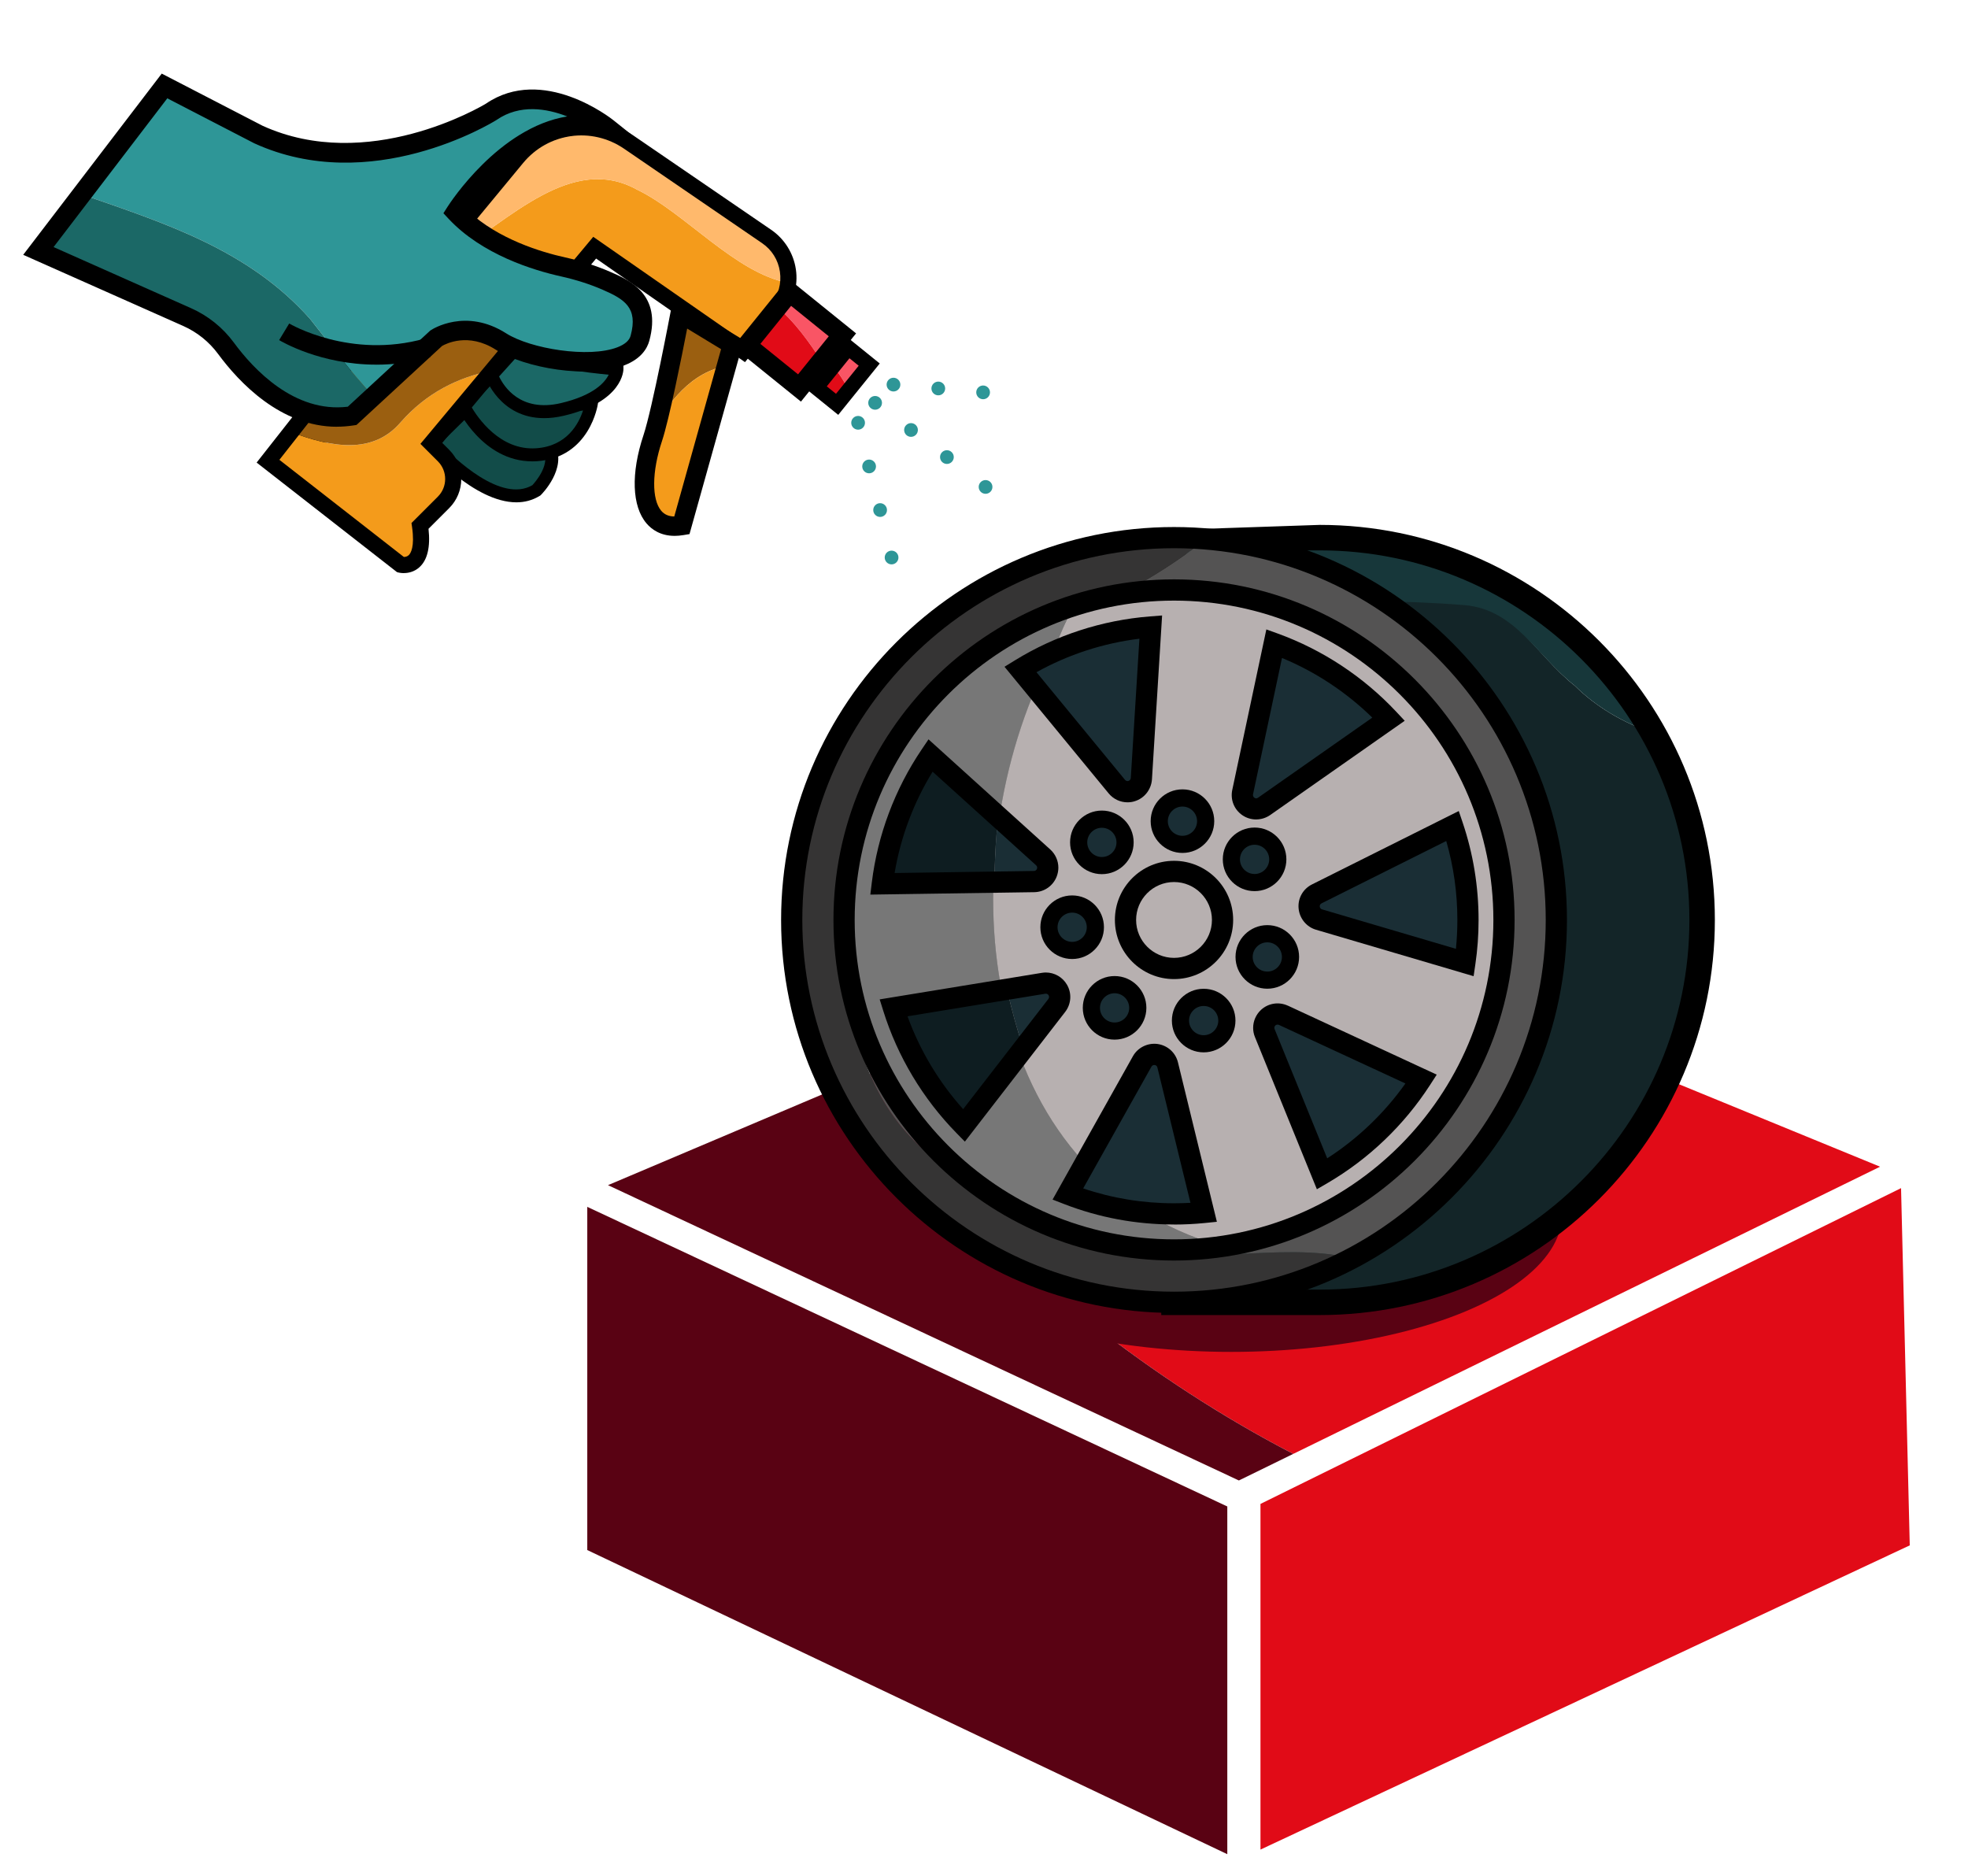 <?xml version="1.0" encoding="UTF-8"?>
<svg id="Capa_1" data-name="Capa 1" xmlns="http://www.w3.org/2000/svg" viewBox="0 0 642 612">
  <defs>
    <style>
      .cls-1 {
        fill: #17373a;
      }

      .cls-2 {
        fill: #fff;
      }

      .cls-3 {
        fill: #545353;
      }

      .cls-4 {
        fill: #b7b0b0;
      }

      .cls-5 {
        fill: #777;
      }

      .cls-6 {
        fill: #9b5f10;
      }

      .cls-7 {
        fill: #132528;
      }

      .cls-8 {
        fill: #e10b17;
      }

      .cls-9 {
        fill: #f49b1b;
      }

      .cls-10 {
        fill: #0e1d21;
      }

      .cls-11 {
        fill: #2e9697;
      }

      .cls-12 {
        fill: #f95565;
      }

      .cls-13 {
        fill: #353434;
      }

      .cls-14 {
        fill: #1b6866;
      }

      .cls-15 {
        fill: #590213;
      }

      .cls-16 {
        fill: #ffb96c;
      }

      .cls-17 {
        fill: #1a2e35;
      }

      .cls-18 {
        fill: #124c49;
      }
    </style>
  </defs>
  <polygon class="cls-8" points="411.19 603.34 623 504.1 620.16 387.57 411.19 490.58 411.19 603.34"/>
  <path class="cls-8" d="m409.68,297.07l-110.89,46.98c7.15,33.81,29.43,65.14,56.74,87.19,21.04,16.56,43.25,31.01,66.36,43.02l191.43-93.68-203.63-83.5Z"/>
  <path class="cls-15" d="m343.64,454.61l60.5,28.32.38-.18,17.36-8.49c-23.11-12-45.32-26.46-66.36-43.02-27.3-22.05-49.58-53.38-56.74-87.19l-100.44,42.55,145.31,68.02Z"/>
  <polygon class="cls-15" points="400.37 604.84 400.37 491.41 191.58 393.68 191.58 505.63 400.37 604.84"/>
  <g>
    <line class="cls-2" x1="95.73" y1="140.21" x2="134.91" y2="170.49"/>
    <rect x="112.15" y="130.59" width="6.33" height="49.52" transform="translate(-78.12 151.61) rotate(-52.31)"/>
  </g>
  <path class="cls-9" d="m130.69,137.78c-9.12,10.64-22.63,8.14-35.78,3.14l-7.48,9.52,43.26,33.76s8.44,2.11,6.33-12.66l7.67-7.67c4.22-4.22,4.22-11.05,0-15.27l-3.97-3.97,19.79-23.71c-10.95,2.08-21.41,7.24-29.81,16.85Z"/>
  <path class="cls-6" d="m160.23,106.12c-17.95,2.76-33.64,11.84-50.02,16.02l-11.18,13.52-4.13,5.25c13.15,4.99,26.66,7.5,35.78-3.14,8.41-9.61,18.86-14.77,29.81-16.85l12.32-14.76c-3.92-.87-8.06-.95-12.59-.04Z"/>
  <path class="cls-9" d="m207.71,61.81c-21.1-11.61-41.15,9.5-61.2,22.16-2.38,1.78-5.01,2.96-7.8,3.69l-28.5,34.49c16.38-4.18,32.07-13.26,50.02-16.02,4.53-.91,8.67-.83,12.59.04l21.17-25.36,48.54,33.76,11.04-13.67c2.08-2.58,3.23-5.59,3.53-8.64-17.26-3.18-33.84-23.05-49.39-30.45Z"/>
  <path class="cls-18" d="m151.44,134.13l-10.72,10.5s20.57,23.74,34.29,15.3c0,0,7.39-7.39,4.22-13.72l-26.17-15.33-1.62,3.24Z"/>
  <path d="m168.45,163.86c-13.68,0-28.59-16.98-29.33-17.84l-1.3-1.5,11.89-11.65,2.47-4.94,28.65,16.78.28.56c3.8,7.6-4.27,15.81-4.62,16.15l-.18.18-.21.13c-2.43,1.5-5.03,2.13-7.66,2.13Zm-24.8-19.15c4.58,4.8,19.83,19.48,30.02,13.56.93-1.01,5.5-6.24,3.89-10.58l-23.63-13.84-.77,1.54-9.51,9.32Z"/>
  <path class="cls-18" d="m151.03,132.1s8.15,17.28,23.97,16.22c15.83-1.06,17.94-16.88,17.94-16.88,0,0-22.16,3.17-24.27-4.22-2.11-7.39-8.32-4.85-8.32-4.85l-9.32,9.72Z"/>
  <path d="m173.59,150.49c-16.03,0-24.12-16.75-24.46-17.48l-.62-1.31,10.63-11.09.42-.17c.35-.14,3.48-1.34,6.61.18,2.17,1.05,3.7,3.09,4.54,6.04,1.09,3.82,13.74,3.88,21.94,2.71l2.76-.39-.37,2.76c-.02.18-2.54,17.55-19.89,18.71-.53.04-1.05.05-1.56.05Zm-19.97-18.03c2.16,3.75,9.47,14.55,21.25,13.77,10.17-.68,13.98-8.16,15.32-12.32-6.98.7-21.45,1.21-23.54-6.1-.5-1.73-1.27-2.87-2.3-3.39-1.06-.53-2.25-.34-2.84-.19l-7.88,8.23Z"/>
  <path class="cls-14" d="m160.35,122.38s5.16,15.4,23.09,11.18c17.94-4.22,17.83-13.2,17.83-13.2,0,0-24.35-1.9-33.22-6.48l-7.7,8.51Z"/>
  <path d="m177.49,136.4c-14.48,0-19.09-13.2-19.14-13.35l-.39-1.17,9.62-10.63,1.44.75c8.39,4.33,32.18,6.23,32.42,6.25l1.92.15.02,1.93c0,.44-.09,10.73-19.45,15.28-2.34.55-4.48.79-6.44.79Zm-14.68-13.6c1.5,3.18,6.91,11.81,20.15,8.7,10.81-2.54,14.41-6.81,15.61-9.27-6.17-.59-21.89-2.37-30-5.79l-5.76,6.37Z"/>
  <path class="cls-16" d="m250.08,77.14l-45-30.79c-11.66-7.97-27.47-5.75-36.47,5.14l-29.9,36.17c2.79-.73,5.42-1.91,7.8-3.69,20.05-12.66,40.09-33.76,61.2-22.16,15.55,7.4,32.13,27.27,49.39,30.45.57-5.73-1.88-11.61-7.02-15.12Z"/>
  <path d="m131.75,186.95c-.9,0-1.54-.15-1.7-.18l-.54-.14-45.79-35.74,13.28-16.9,69.58-84.18c9.93-12.02,27.12-14.44,39.99-5.64l45,30.79c4.36,2.98,7.3,7.69,8.06,12.91.77,5.22-.7,10.58-4.02,14.68l-12.58,15.58-48.57-33.79-50.19,60.13,2.27,2.27c2.54,2.54,3.93,5.91,3.93,9.5s-1.4,6.96-3.93,9.5l-6.75,6.75c.65,5.96-.35,10.18-2.97,12.54-1.74,1.57-3.71,1.91-5.09,1.91Zm-40.61-36.96l40.6,31.69c.42,0,1.07-.09,1.6-.59.63-.6,2-2.68,1.08-9.17l-.19-1.31,8.6-8.6c1.54-1.54,2.39-3.59,2.39-5.77s-.85-4.23-2.39-5.77l-5.68-5.68,56.38-67.54,48.5,33.74,9.49-11.76c2.43-3.01,3.46-6.77,2.9-10.6-.56-3.83-2.63-7.14-5.82-9.32l-45-30.79c-10.6-7.25-24.76-5.25-32.94,4.64l-69.56,84.16-9.95,12.66Z"/>
  <path class="cls-11" d="m197.73,91.56c-4.52-1.96-9.24-3.42-14.05-4.48-8.69-1.93-24.71-6.8-35.05-17.88,0,0,22.16-34.82,49.59-27.43,0,0-21.1-16.88-37.98-5.28,0,0-39.04,24.27-75.97,7.39l-30.6-15.83-27.03,35.35c27.23,9.42,54.5,18.1,74.51,40.62,6.64,8.3,13.28,17.47,20.68,25.22l20.47-18.89s9.5-6.33,21.1,1.06c11.61,7.39,42.2,10.55,45.37-1.06,3.18-11.66-3.45-15.49-11.03-18.78Z"/>
  <path class="cls-14" d="m26.63,63.4l-14.12,18.46,48.54,21.57c5.03,2.24,9.39,5.74,12.66,10.17,6.84,9.29,21.58,25.08,41.15,22.07l6.96-6.43c-7.4-7.76-14.04-16.93-20.68-25.22-20.02-22.52-47.29-31.19-74.51-40.62Z"/>
  <path d="m109.93,139.21c-18.37,0-31.98-14.52-38.77-23.73-2.93-3.98-6.87-7.14-11.39-9.15L7.57,83.12,52.76,24.01l32.89,17.01c34.29,15.62,71.25-6.22,72.86-7.2,18.59-12.7,40.75,4.71,41.68,5.46l11.84,9.47-14.64-3.94c-21.11-5.69-39.51,16.92-44.66,24.01,9.77,9.2,23.83,13.42,31.63,15.15,5.25,1.16,10.17,2.74,14.63,4.67,6.34,2.75,16.96,7.36,12.83,22.52-.68,2.48-2.63,5.88-8.12,8-11.71,4.53-32.55.91-42-5.11-8.96-5.7-16.28-1.89-17.48-1.2l-27.92,25.77-.96.15c-1.85.28-3.65.42-5.41.42ZM17.47,80.59l44.88,19.95c5.53,2.46,10.34,6.33,13.92,11.19,6.47,8.79,19.81,23.04,37.18,20.94l26.89-24.82.21-.14c.46-.31,11.36-7.38,24.56,1.02,7.93,5.05,26.97,8.16,36.32,4.55,2.42-.94,3.87-2.2,4.29-3.77,2.5-9.18-2.03-11.92-9.24-15.05-4.09-1.77-8.63-3.22-13.48-4.3-9.01-2-25.75-7.1-36.68-18.81l-1.67-1.79,1.32-2.07c.8-1.25,16.77-25.93,39.07-29.51-6.75-2.64-15.48-4.06-23,1.11l-.12.08c-1.65,1.03-40.92,24.96-78.96,7.58l-.14-.07-28.24-14.61-37.1,48.52Z"/>
  <path class="cls-12" d="m267.95,117.73l6.87-8.5-17.21-13.91-3.96,4.9c5.58,4.82,10.14,11.07,14.3,17.51Z"/>
  <path class="cls-8" d="m253.65,100.22l-10.04,12.43,17.21,13.91,7.13-8.83c-4.17-6.44-8.73-12.69-14.3-17.51Z"/>
  <path d="m261.29,131.01l-22.14-17.88,17.98-22.26,22.14,17.88-17.98,22.25Zm-13.24-18.83l12.29,9.93,10.02-12.41-12.29-9.93-10.02,12.41Z"/>
  <path class="cls-12" d="m276.74,113.43l-4.98,6.17c2.08,2.26,3.74,4.89,5.02,7.72l6.78-8.39-6.81-5.5Z"/>
  <path class="cls-8" d="m266.27,126.4l6.81,5.5,3.69-4.57c-1.28-2.83-2.94-5.47-5.02-7.72l-5.48,6.79Z"/>
  <path d="m273.45,135.33l-10.61-8.57,13.54-16.76,10.61,8.57-13.54,16.76Zm-3.74-9.3l3.01,2.43,7.4-9.16-3.01-2.43-7.4,9.16Z"/>
  <path class="cls-6" d="m235.35,119.7l2.59-9.27-17.02-10.33s-6.01,31.89-8.99,40.85c-.31.94-.6,1.87-.86,2.79,5.76-10.71,12.67-21,24.27-24.04Z"/>
  <path class="cls-9" d="m211.08,143.74c-4.13,14.72-1.56,27.68,10.35,25.69l13.92-49.73c-11.6,3.04-18.51,13.33-24.27,24.04Z"/>
  <path d="m220.09,174.8c-4.64,0-7.51-2.11-9.18-4.06-4.77-5.58-5.14-16.35-.99-28.8,2.88-8.65,8.82-40.11,8.88-40.43l.85-4.49,22.98,13.95-17.7,63.25-1.99.33c-1.02.17-1.97.25-2.86.25Zm4.08-67.63c-1.78,9.17-5.87,29.68-8.24,36.78-3.29,9.87-3.37,18.98-.21,22.69,1.03,1.2,2.42,1.81,4.24,1.84l15.27-54.58-11.07-6.72Z"/>
  <circle class="cls-11" cx="285.48" cy="131.41" r="2.24"/>
  <circle class="cls-11" cx="297.19" cy="140.26" r="2.24"/>
  <circle class="cls-11" cx="308.9" cy="149.1" r="2.24"/>
  <circle class="cls-11" cx="321.51" cy="158.84" r="2.24"/>
  <circle class="cls-11" cx="279.93" cy="137.92" r="2.24"/>
  <circle class="cls-11" cx="283.52" cy="152.15" r="2.24"/>
  <circle class="cls-11" cx="287.11" cy="166.38" r="2.24"/>
  <circle class="cls-11" cx="290.85" cy="181.86" r="2.24"/>
  <circle class="cls-11" cx="291.47" cy="125.46" r="2.24"/>
  <circle class="cls-11" cx="306.09" cy="126.72" r="2.24"/>
  <circle class="cls-11" cx="320.71" cy="127.99" r="2.24"/>
  <ellipse class="cls-15" cx="401.65" cy="396.01" rx="107.95" ry="44.98"/>
  <path class="cls-7" d="m476,195c-40.14-3.25-79.37,2.69-119.88,5.04-30.52,22.73-50.3,59.07-50.3,100.05,0,52.04,31.88,96.61,77.16,115.31v9.41h47.56c68.88,0,124.72-55.84,124.72-124.72,0-22.16-5.79-42.97-15.93-61-9.78-3.22-18.89-8.7-25.59-15.4-12.46-9.69-21.14-27.31-37.75-28.7Z"/>
  <path class="cls-1" d="m430.55,175.37h-47.56v9.41c-9.62,3.97-18.63,9.12-26.86,15.26,40.51-2.35,81.5-5.9,121.64-2.64,16.61,1.38,23.53,16.61,35.98,26.3,6.7,6.7,15.81,12.18,25.59,15.4-3.52-6.26-7.55-12.19-12.05-17.72-22.87-28.07-57.71-46.01-96.74-46.01Z"/>
  <path d="m430.55,428.97h-51.72v-10.82c-46.97-20.57-77.16-66.61-77.16-118.05s30.19-97.48,77.16-118.06l-.83-9.04,52.55-1.78c71.06,0,128.87,57.81,128.87,128.88s-57.81,128.87-128.87,128.87Zm-43.41-8.3h43.41c66.48,0,120.57-54.09,120.57-120.57s-54.09-120.57-120.57-120.57h-43.41v8.04l-2.57,1.06c-45.31,18.71-74.59,62.47-74.59,111.47s29.28,92.76,74.59,111.47l2.57,1.06v8.04Z"/>
  <path class="cls-13" d="m365.66,405c-17.99-6.92-37.37-13.84-55.36-23.53-16.61-9.69-26.3-26.3-30.45-42.9-8.3-42.9-5.54-95.5,34.6-119.02,24.91-13.84,52.59-23.53,76.12-41.52,1.05-.63,1.85-1.39,2.49-2.25-3.33-.27-6.69-.41-10.09-.41-68.88,0-124.72,55.84-124.72,124.72s55.84,124.72,124.72,124.72c20.99,0,40.76-5.19,58.11-14.35-24.69-5.88-51.6,4.06-75.43-5.47Z"/>
  <path class="cls-3" d="m507.71,300.09c0-65.49-50.47-119.18-114.64-124.32-.65.85-1.45,1.62-2.49,2.25-23.53,17.99-51.21,27.68-76.12,41.52-40.14,23.53-42.9,76.12-34.6,119.02,4.15,16.61,13.84,33.22,30.45,42.9,17.99,9.69,37.37,16.61,55.36,23.53,23.83,9.53,50.74-.41,75.43,5.47,39.61-20.9,66.61-62.48,66.61-110.38Z"/>
  <path d="m382.99,428.28c-70.68,0-128.18-57.5-128.18-128.18s57.5-128.18,128.18-128.18,128.18,57.5,128.18,128.18-57.5,128.18-128.18,128.18Zm0-249.45c-66.86,0-121.26,54.4-121.26,121.26s54.4,121.26,121.26,121.26,121.26-54.4,121.26-121.26-54.4-121.26-121.26-121.26Z"/>
  <path class="cls-5" d="m340.75,218.16c3.94-6.9,5.79-14.49,10.02-20.79-43.71,13.69-75.42,54.5-75.42,102.73,0,59.45,48.19,107.64,107.64,107.64,5.32,0,10.54-.4,15.65-1.15-80.35-23.19-89.15-123.17-57.88-188.43Z"/>
  <path class="cls-4" d="m490.62,300.09c0-59.45-48.19-107.64-107.64-107.64-11.22,0-22.04,1.72-32.21,4.91-4.23,6.3-6.08,13.9-10.02,20.79-31.27,65.26-22.47,165.23,57.88,188.43,52.03-7.58,91.99-52.36,91.99-106.49Z"/>
  <path d="m382.99,411.19c-61.26,0-111.1-49.84-111.1-111.1s49.84-111.1,111.1-111.1,111.1,49.84,111.1,111.1-49.84,111.1-111.1,111.1Zm0-215.27c-57.44,0-104.18,46.73-104.18,104.18s46.73,104.18,104.18,104.18,104.18-46.73,104.18-104.18-46.73-104.18-104.18-104.18Z"/>
  <path class="cls-10" d="m325.69,266.47l-22.17-20.04c-8.29,12.24-13.82,26.5-15.7,41.88l36.69-.54c-.08-7.13.31-14.24,1.18-21.29Z"/>
  <path class="cls-17" d="m367.82,258.25c.45,0,.89-.06,1.32-.21,1.8-.54,3.06-2.15,3.19-4.03l3.06-49.5c-15.51,1.21-29.97,6.11-42.52,13.84l31.45,38.24c.88,1.07,2.17,1.66,3.49,1.66Z"/>
  <path class="cls-17" d="m345.07,322.94c-.81-1.42-2.31-2.26-3.91-2.26-.24,0-.49.03-.73.06l-11.9,1.95c1.42,6.53,3.2,12.98,5.34,19.32l10.86-14.05c1.12-1.45,1.26-3.44.33-5.02Z"/>
  <path class="cls-10" d="m291.45,328.76c4.58,14.6,12.55,27.71,22.99,38.37l19.43-25.12c-2.13-6.34-3.91-12.8-5.34-19.32l-37.08,6.07Z"/>
  <path class="cls-17" d="m341.48,284.7c.21-.54.32-1.1.32-1.66,0-1.26-.53-2.47-1.48-3.35l-14.63-13.23c-.87,7.05-1.26,14.16-1.18,21.29l12.84-.19c1.83-.03,3.46-1.16,4.13-2.87Z"/>
  <path class="cls-17" d="m473.86,269.43l-44.32,22.16c-1.64.81-2.63,2.55-2.49,4.37.14,1.88,1.42,3.48,3.22,4l47.59,14.03c.67-4.53,1-9.17,1-13.89,0-10.73-1.75-21.04-5.01-30.67Z"/>
  <path class="cls-17" d="m413.7,331.97c-.94.88-1.45,2.09-1.45,3.33,0,.57.11,1.15.33,1.69l18.7,45.94c13.06-7.62,24.15-18.25,32.33-30.93l-44.94-20.82c-1.67-.77-3.64-.46-4.97.78Z"/>
  <path class="cls-17" d="m377.21,343.99c-.22-.03-.46-.05-.69-.05-1.61,0-3.12.86-3.92,2.3l-24.26,43.28c10.74,4.18,22.43,6.46,34.64,6.46,3.27,0,6.5-.16,9.69-.48l-11.75-48.11c-.43-1.79-1.9-3.12-3.71-3.4Z"/>
  <path class="cls-17" d="m452.98,234.58c-10.22-10.92-22.97-19.45-37.32-24.65l-10.3,48.46c-.38,1.79.35,3.63,1.87,4.67.77.53,1.66.78,2.55.78s1.82-.27,2.6-.81l40.6-28.46Z"/>
  <path d="m382.98,399.43c-12.4,0-24.48-2.25-35.9-6.69l-3.71-1.44,26.21-46.76c1.57-2.83,4.84-4.45,8.1-3.98,3.26.49,5.83,2.84,6.6,6.01l12.69,51.98-3.96.4c-3.29.33-6.66.5-10.04.5Zm-29.63-11.77c9.5,3.22,19.45,4.85,29.63,4.85,1.79,0,3.59-.05,5.37-.15l-10.79-44.17c-.1-.41-.44-.72-.86-.78-.03,0-.11,0-.17,0-.38,0-.72.2-.9.52l-22.28,39.74Zm76.24.27l-20.2-49.64c-.39-.95-.59-1.96-.59-2.99,0-2.22.93-4.35,2.55-5.86,2.37-2.2,5.81-2.75,8.77-1.39h.02s48.55,22.5,48.55,22.5l-2.16,3.34c-8.46,13.11-20.04,24.19-33.49,32.04l-3.45,2.01Zm-12.82-53.7c-.26,0-.52.09-.71.27-.22.2-.34.49-.34.8,0,.13.03.25.07.37l17.17,42.18c9.95-6.41,18.66-14.75,25.52-24.42l-41.24-19.1c-.15-.07-.31-.1-.47-.1Zm-102.01,38.17l-2.78-2.84c-10.93-11.17-19.17-24.91-23.82-39.76l-1.19-3.8,52.91-8.66c.49-.07.9-.11,1.29-.11,2.84,0,5.48,1.53,6.9,3.99,1.63,2.8,1.4,6.28-.59,8.87l-32.73,42.32Zm-18.71-40.88c4.03,11.11,10.23,21.46,18.15,30.29l27.81-35.96c.26-.34.29-.8.09-1.16l-.02-.03c-.19-.33-.53-.52-.9-.52-.08,0-.18.02-.27.03l-44.86,7.35Zm184.67-13.09l-51.41-15.15c-3.15-.92-5.44-3.76-5.69-7.06-.26-3.24,1.47-6.28,4.4-7.73l47.86-23.93,1.27,3.76c3.44,10.19,5.19,20.88,5.19,31.78,0,4.88-.35,9.72-1.04,14.39l-.58,3.94Zm-8.93-44.09l-40.68,20.34c-.39.19-.62.59-.59,1,.04.46.33.83.74.95l43.69,12.88c.31-3.09.47-6.24.47-9.42,0-8.79-1.22-17.44-3.63-25.76Zm-187.87,17.48l.48-3.94c1.89-15.46,7.52-30.47,16.27-43.4l2.23-3.3,39.76,35.96c1.66,1.52,2.6,3.67,2.6,5.9,0,.97-.19,1.95-.55,2.9-1.19,3.05-4.06,5.03-7.3,5.09l-53.5.79Zm20.32-40.1c-6.21,10.1-10.45,21.4-12.4,33.06l45.47-.67c.42,0,.8-.27.96-.67.05-.13.08-.27.08-.39,0-.3-.13-.58-.35-.79l-33.76-30.53Zm105.55,15.59c-1.63,0-3.19-.48-4.51-1.39-2.68-1.83-3.97-5.07-3.29-8.25l11.12-52.35,3.74,1.35c14.62,5.3,27.99,14.13,38.67,25.54l2.72,2.91-43.87,30.74c-1.36.94-2.94,1.44-4.58,1.44Zm8.42-52.68l-9.45,44.49c-.09.43.08.85.44,1.1.43.3.76.3,1.22-.02l37.25-26.11c-8.48-8.3-18.54-14.95-29.46-19.46Zm-50.38,47.09c-2.4,0-4.64-1.07-6.17-2.92l-33.97-41.3,3.38-2.08c13.25-8.17,28.49-13.13,44.06-14.34l3.97-.31-3.31,53.47c-.23,3.33-2.49,6.19-5.65,7.13-.67.22-1.48.35-2.32.35Zm-29.7-42.43l28.88,35.11c.27.33.79.46,1.05.36.51-.15.8-.53.83-.99l2.81-45.42c-11.77,1.44-23.24,5.17-33.56,10.92Z"/>
  <circle class="cls-4" cx="382.98" cy="300.09" r="15.83"/>
  <path d="m382.99,319.38c-10.64,0-19.29-8.65-19.29-19.29s8.65-19.29,19.29-19.29,19.29,8.65,19.29,19.29-8.65,19.29-19.29,19.29Zm0-31.66c-6.82,0-12.37,5.55-12.37,12.37s5.55,12.37,12.37,12.37,12.37-5.55,12.37-12.37-5.55-12.37-12.37-12.37Z"/>
  <g>
    <path class="cls-17" d="m416.84,280.32c0-4.18-3.39-7.57-7.57-7.57s-7.57,3.39-7.57,7.57,3.39,7.57,7.57,7.57,7.57-3.39,7.57-7.57Z"/>
    <path d="m409.27,290.69c-5.72,0-10.37-4.65-10.37-10.37s4.65-10.37,10.37-10.37,10.37,4.65,10.37,10.37-4.65,10.37-10.37,10.37Zm0-15.13c-2.63,0-4.77,2.14-4.77,4.77s2.14,4.77,4.77,4.77,4.77-2.14,4.77-4.77-2.14-4.77-4.77-4.77Z"/>
  </g>
  <g>
    <path class="cls-17" d="m420.99,312.15c0-4.18-3.39-7.57-7.57-7.57s-7.57,3.39-7.57,7.57,3.39,7.57,7.57,7.57,7.57-3.39,7.57-7.57Z"/>
    <path d="m413.42,322.52c-5.72,0-10.37-4.65-10.37-10.37s4.65-10.37,10.37-10.37,10.37,4.65,10.37,10.37-4.65,10.37-10.37,10.37Zm0-15.13c-2.63,0-4.77,2.14-4.77,4.77s2.14,4.77,4.77,4.77,4.77-2.14,4.77-4.77-2.14-4.77-4.77-4.77Z"/>
  </g>
  <g>
    <path class="cls-17" d="m400.23,332.91c0-4.18-3.39-7.57-7.57-7.57s-7.57,3.39-7.57,7.57,3.39,7.57,7.57,7.57,7.57-3.39,7.57-7.57Z"/>
    <path d="m392.66,343.28c-5.72,0-10.37-4.65-10.37-10.37s4.65-10.37,10.37-10.37,10.37,4.65,10.37,10.37-4.65,10.37-10.37,10.37Zm0-15.13c-2.63,0-4.77,2.14-4.77,4.77s2.14,4.77,4.77,4.77,4.77-2.14,4.77-4.77-2.14-4.77-4.77-4.77Z"/>
  </g>
  <g>
    <path class="cls-17" d="m371.17,328.76c0-4.18-3.39-7.57-7.57-7.57s-7.57,3.39-7.57,7.57,3.39,7.57,7.57,7.57,7.57-3.39,7.57-7.57Z"/>
    <path d="m363.6,339.13c-5.72,0-10.37-4.65-10.37-10.37s4.65-10.37,10.37-10.37,10.37,4.65,10.37,10.37-4.65,10.37-10.37,10.37Zm0-15.13c-2.63,0-4.77,2.14-4.77,4.77s2.14,4.77,4.77,4.77,4.77-2.14,4.77-4.77-2.14-4.77-4.77-4.77Z"/>
  </g>
  <g>
    <path class="cls-17" d="m357.33,302.46c0-4.18-3.39-7.57-7.57-7.57s-7.57,3.39-7.57,7.57,3.39,7.57,7.57,7.57,7.57-3.39,7.57-7.57Z"/>
    <path d="m349.76,312.83c-5.72,0-10.37-4.65-10.37-10.37s4.65-10.37,10.37-10.37,10.37,4.65,10.37,10.37-4.65,10.37-10.37,10.37Zm0-15.13c-2.63,0-4.77,2.14-4.77,4.77s2.14,4.77,4.77,4.77,4.77-2.14,4.77-4.77-2.14-4.77-4.77-4.77Z"/>
  </g>
  <g>
    <path class="cls-17" d="m367.01,274.78c0-4.18-3.39-7.57-7.57-7.57s-7.57,3.39-7.57,7.57,3.39,7.57,7.57,7.57,7.57-3.39,7.57-7.57Z"/>
    <path d="m359.45,285.15c-5.72,0-10.37-4.65-10.37-10.37s4.65-10.37,10.37-10.37,10.37,4.65,10.37,10.37-4.65,10.37-10.37,10.37Zm0-15.13c-2.63,0-4.77,2.14-4.77,4.77s2.14,4.77,4.77,4.77,4.77-2.14,4.77-4.77-2.14-4.77-4.77-4.77Z"/>
  </g>
  <g>
    <path class="cls-17" d="m393.31,267.86c0-4.18-3.39-7.57-7.57-7.57s-7.57,3.39-7.57,7.57,3.39,7.57,7.57,7.57,7.57-3.39,7.57-7.57Z"/>
    <path d="m385.74,278.23c-5.72,0-10.37-4.65-10.37-10.37s4.65-10.37,10.37-10.37,10.37,4.65,10.37,10.37-4.65,10.37-10.37,10.37Zm0-15.13c-2.63,0-4.77,2.14-4.77,4.77s2.14,4.77,4.77,4.77,4.77-2.14,4.77-4.77-2.14-4.77-4.77-4.77Z"/>
  </g>
  <path d="m122.74,118.95c-18.19,0-30.99-7.59-31.68-8.01l3.28-5.41-1.64,2.71,1.64-2.71c.2.12,19.97,11.76,44.28,4.9l1.72,6.09c-6.23,1.76-12.16,2.44-17.6,2.44Z"/>
</svg>